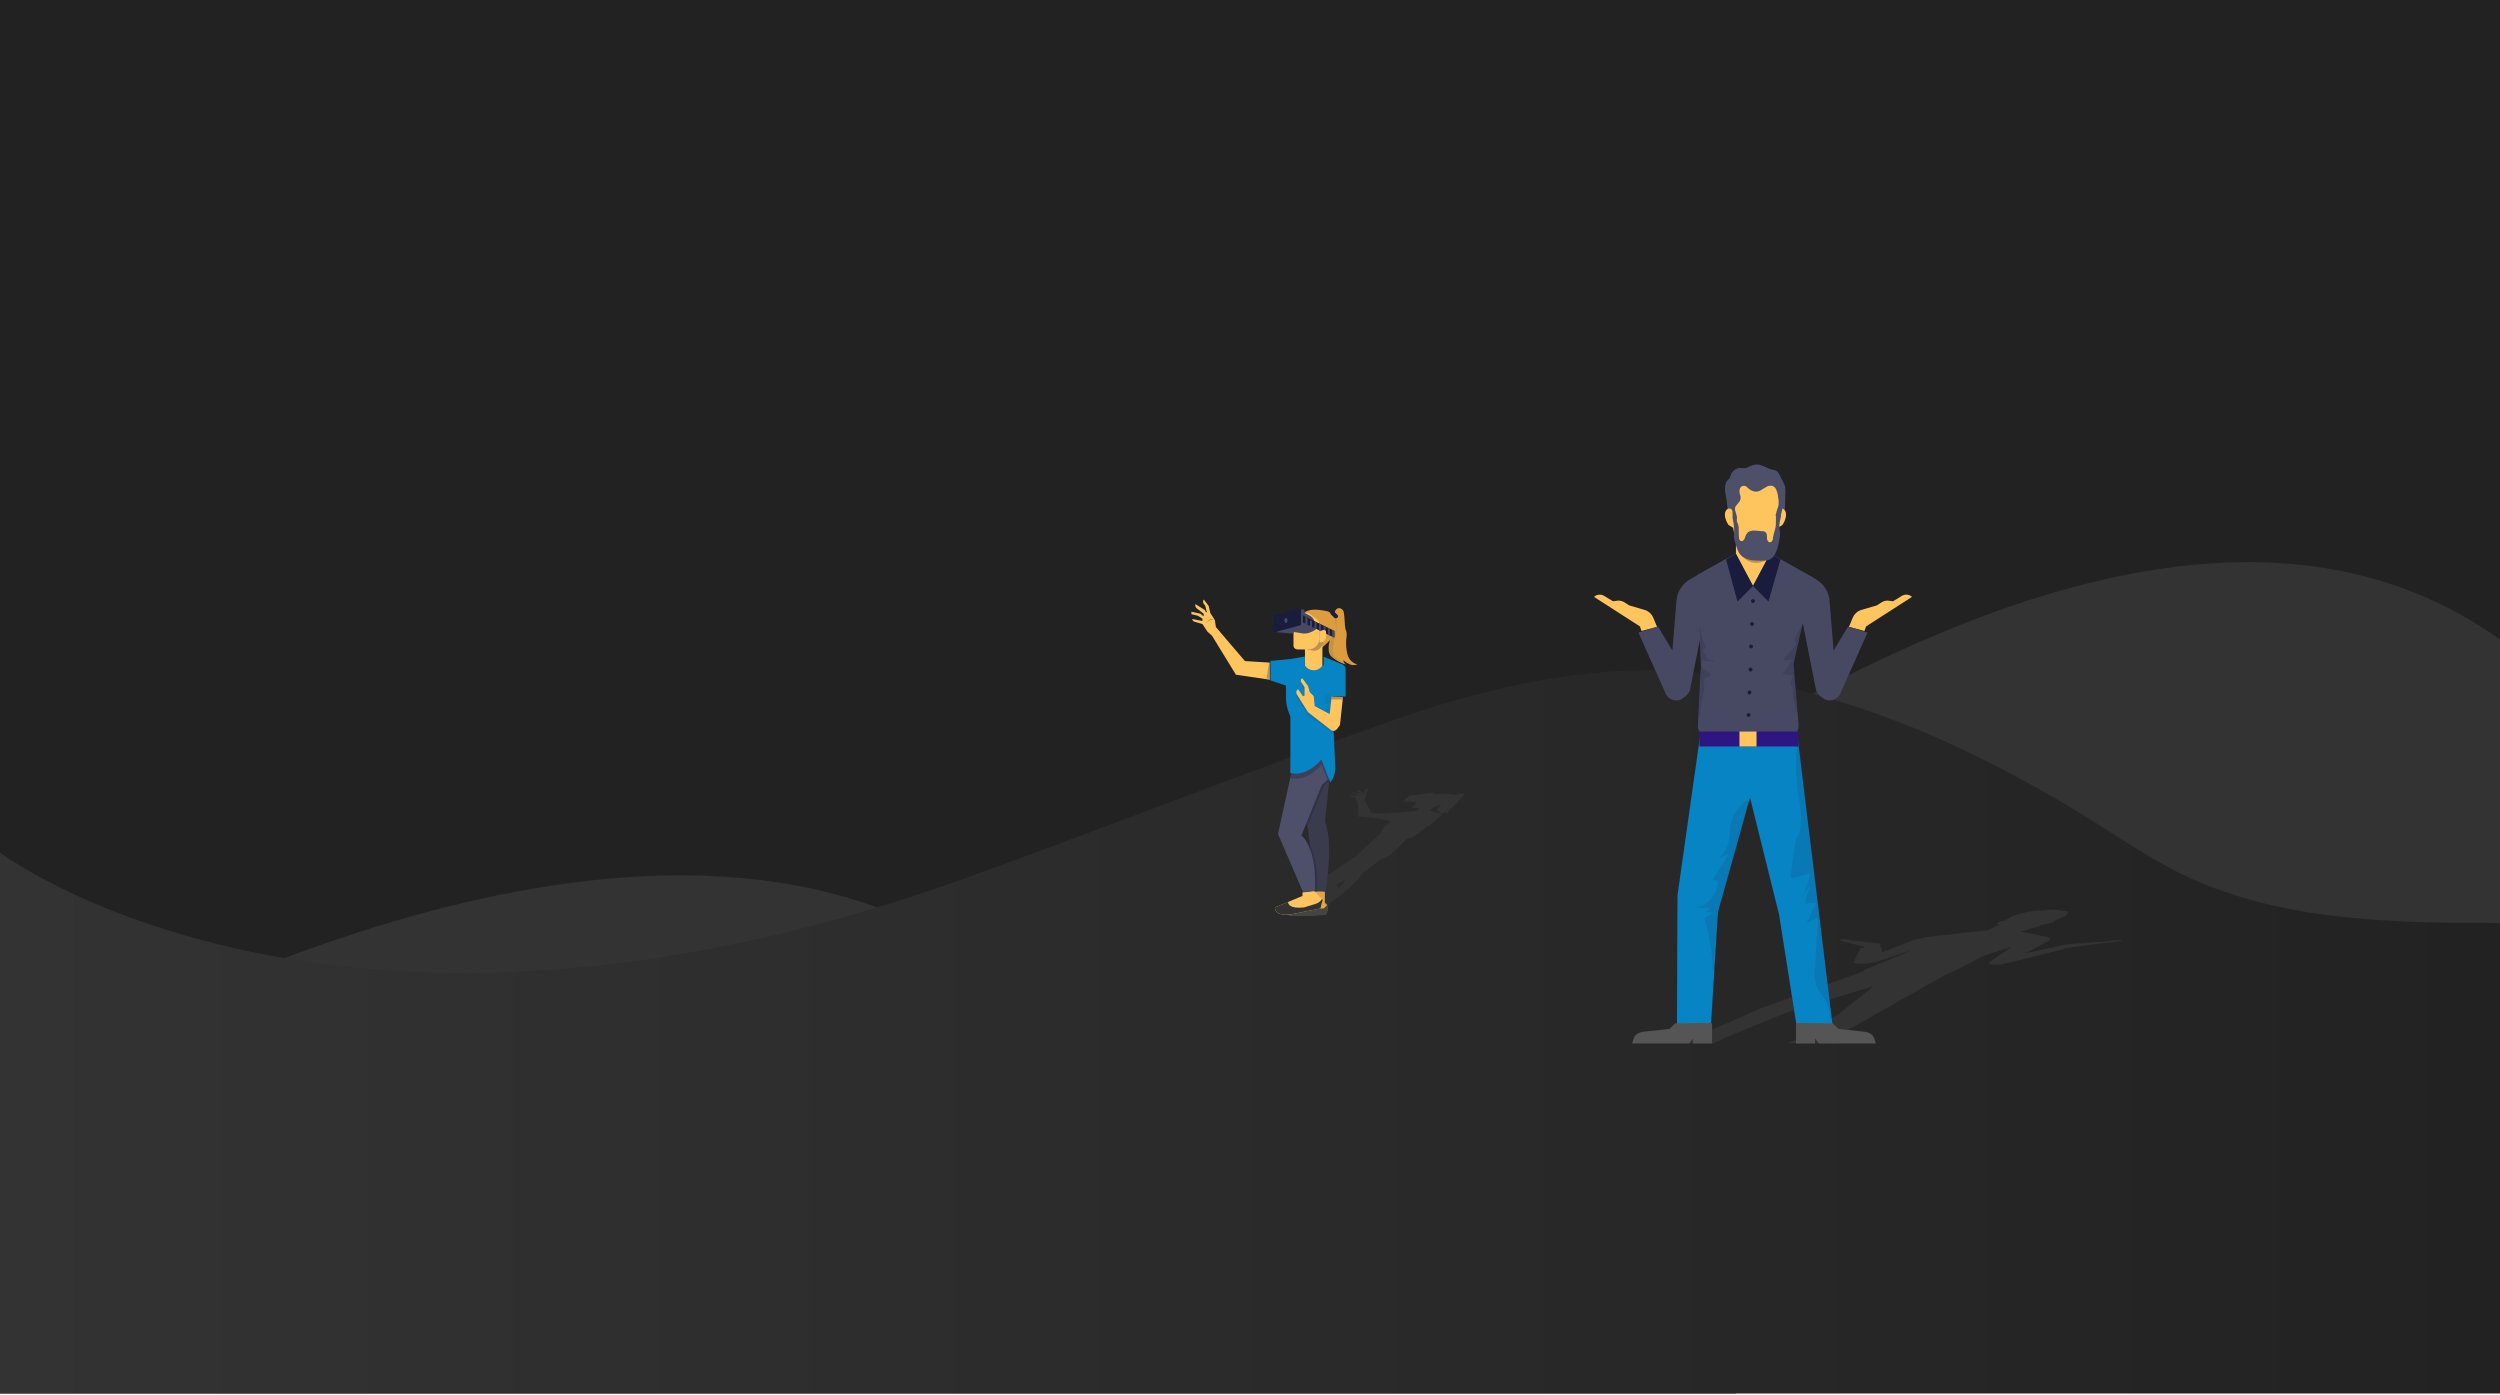 <svg viewBox="0 0 1920 1071" fill="none" xmlns="http://www.w3.org/2000/svg">
<g clip-path="url(#clip0_3356_1179)">
<path d="M1920 0H0V1070.2H1920V0Z" fill="#222222"/>
<path d="M0 878.6C0 878.6 247.7 735.4 566.4 812.2C885.1 889 1056 733.5 1171.2 666.3C1286.4 599.1 1664.6 308.4 1920 491.2V1069.9H0V878.6Z" fill="#333333"/>
<path d="M0 840.6C0 840.6 400.5 592.2 678.9 698.9C957.3 805.6 1333.2 759.2 1333.2 759.2V1070.2H0V840.6Z" fill="#333333"/>
<path d="M0 654.7C0 654.7 255.7 849.4 743 673.9C851.3 634.7 958.4 592.5 1067.1 554.1C1134.3 530.3 1206.1 513 1277.9 514.9C1348.6 517.2 1417.7 536.8 1482.6 564.4C1519.5 580.5 1555.2 599.3 1589.7 619.7C1622.7 639.3 1653.8 662.7 1689.5 677.7C1721.4 690.8 1754.8 698.8 1789 703C1814 706.1 1839.3 707.6 1864.3 708.4C1882.7 708.8 1901.5 708.8 1920 708.8V1069.8H0V654.7Z" fill="url(#paint0_linear_3356_1179)"/>
<path d="M1425.8 799.9L1408.1 799.5L1406.6 798.3H1406.2L1494.5 748.4L1499.1 746.5H1498.3C1499.8 746.1 1501 745.7 1501.8 745.3L1517.9 736.9L1522.9 734.2L1544.8 727.3L1527.5 739.2C1527.1 740 1528.3 740.4 1530.2 740.7C1532.9 741.1 1538.6 740.7 1542.5 739.5L1585.9 728.7H1584.4L1587.1 727.9L1630.5 722.5C1629.7 722.1 1627 722.1 1624 722.1L1615.6 723.3H1613.7C1612.2 723.3 1609.9 723.3 1607.9 723.7L1603.7 724.1L1591.4 724.9C1587.9 725.3 1584.5 725.7 1581.8 726.4L1576 727.9H1576.8H1574.9L1555.3 732.1L1572.2 723.3C1575.3 721.8 1574.9 720.2 1571.4 719.5L1551.8 715.3C1556.8 714.1 1561.8 712.6 1564.5 711.8C1566 711.4 1566.4 711 1567.2 710.3L1570.3 709.9C1570.3 709.9 1577.2 708.4 1577.6 707.6V707.2C1580.3 706 1582.2 705.3 1584.9 704.1C1585.7 703.7 1586.8 703.3 1587.2 702.9C1587.6 702.5 1587.6 702.5 1587.6 702.1C1587.6 701.7 1588 700.9 1588 700.6C1588.4 699.8 1586.1 699.8 1583.8 699.4C1581.5 699 1580 698.6 1577.3 698.6C1575.4 698.6 1573.1 698.6 1571.2 699C1570.4 699 1569.3 699.4 1568.5 699.4C1567 699.4 1565.8 699.4 1564.7 699.4C1561.6 699.4 1557.4 700.2 1554.7 700.9C1554.3 700.9 1553.9 701.3 1553.5 701.3C1553.1 701.3 1552.3 701.3 1552 701.7C1545.9 702.9 1544.3 704.4 1542.4 705.5C1541.6 705.9 1540.5 706.3 1540.1 707C1538.6 707 1537 707.4 1537 707.4C1533.2 708.6 1533.5 709.7 1533.5 709.7L1535.8 710.1C1535.4 710.1 1535.4 710.5 1535 710.5C1534.6 710.5 1534.2 710.9 1533.8 710.9C1531.9 711.7 1531.1 712.4 1530.7 712.8L1527.2 714.3L1486.1 718.9C1478.8 719.7 1471.9 721.2 1467.7 722.7L1445.4 731.5L1445 727.3H1443.1L1444.3 725.8C1444.7 725 1443.9 724.6 1441.6 724.3L1432.8 723.5L1430.9 723.1C1429.7 722.7 1428.2 722.7 1426.3 722.7H1423.6L1419.4 721.5C1417.9 721.1 1414.8 721.1 1412.1 721.9L1432.1 727.3L1431.3 728.1H1429L1423.6 738.9C1423.2 740.1 1426.7 740.4 1431.7 740.1C1434.8 739.7 1438.2 739.3 1441.3 738.6L1467.8 729.8L1462.8 732.1L1458.6 734L1456.3 734.8L1441.3 740.9L1432.9 744.4C1432.1 744.8 1431.4 745.2 1431.7 745.6L1428.2 747.1L1351.4 774.7L1300.3 797.4H1298L1292.2 798.6L1271.8 799C1266.4 799.4 1265.3 799.8 1261.4 800.9L1260.2 801.3H1299.4L1304.4 800.5L1302.5 801.3H1315.6L1323.7 797.8H1322.9L1346.3 788.2L1371.6 777.8L1438.8 757.4L1438.4 757.8L1438 758.2L1412.3 778.6L1381.2 797.8H1380.8L1372.7 801.3H1385.8L1387.7 800.5L1388.5 801.3H1427.7L1428.1 800.9C1429.6 800.3 1429.2 800.3 1425.8 799.9Z" fill="#333333"/>
<path d="M1305.6 565.6L1288.3 687.7L1287.9 787.2H1314L1319.4 700.4L1344 612.5L1366.3 702.3L1379.7 787.2H1407.4L1380.5 565.6H1305.6Z" fill="#0784C3"/>
<path d="M1286.4 786L1282.2 790.2L1261.1 792.5C1256.1 794 1255.3 795.2 1253.8 800.2L1253.4 801.4H1297.2L1300.3 797.6V801.4H1314.9V785.7H1303.4L1286.4 786Z" fill="#555555"/>
<path d="M1407.7 786L1411.9 790.2L1433 792.5C1438 794 1438.8 795.2 1440.3 800.2L1440.7 801.4H1397L1393.9 797.6V801.4H1379.3V785.7H1390.8L1407.7 786Z" fill="#555555"/>
<path d="M1333.2 425.1L1303.6 441.6L1306.3 511.5L1304 557.2C1303.6 561.8 1307.5 565.6 1312.1 565.6H1373.2C1378.2 565.6 1381.6 561.4 1381.3 556.8L1377.5 509.6L1392.5 443.6L1359.5 425.2L1333.2 425.1Z" fill="#474963"/>
<path d="M1359.4 426.2L1346.3 450L1333.2 426.2V409H1359.4V426.2Z" fill="#FEC55E"/>
<path d="M1370.9 373.6C1370.5 372.4 1370.1 371.3 1369.7 370.5C1368.5 368.6 1367.4 366.3 1366.6 364.4C1364.7 360.6 1362.8 361.3 1359.3 360.2C1356.2 359 1353.2 357.1 1349.7 356.7C1347.4 356.7 1345.5 357.5 1343.6 358.2C1342.8 358.6 1342.1 359 1341.3 359.4C1339.8 359.8 1338.2 359.4 1336.7 359.4C1333.2 359.4 1329.8 362.1 1329 365.5C1329 365.9 1328.6 366.7 1328.6 367C1328.2 367.4 1327.8 367.8 1327.4 368.2C1322.8 372.4 1325.5 379.7 1326.2 385.1C1326.6 388.2 1326.2 391.2 1328.9 393.5L1327.7 393.1C1330.8 396.2 1334.6 397.7 1338.8 398.5C1343 399.3 1347.2 399.3 1351.5 399.3C1356.5 399.3 1361.5 399.3 1366.5 399.3C1367.3 399.3 1368.4 399.3 1369.2 398.5C1370 397.7 1370.4 396.6 1370.4 395.4C1371.2 389.6 1370.8 383.9 1371.2 378.1C1370.9 376.3 1371.3 374.8 1370.9 373.6Z" fill="#4D5068"/>
<path opacity="0.3" d="M1333.2 418.9L1337 425.4C1339.3 429.6 1343.9 432.3 1348.9 432.3C1353.1 432.3 1357.3 430.4 1359.7 426.9V409.2H1333.2V418.9Z" fill="#191C3C"/>
<path d="M1330.9 382.5V402.5C1330.9 407.1 1332.1 411.3 1334.4 415.6L1338.2 422.1C1340.5 426.3 1345.1 429 1350.1 429C1354.7 429 1359.3 426.7 1361.6 422.5L1362.4 421.3C1364.7 417.5 1366.2 412.5 1366.2 407.9V388.7V371H1331.6L1330.9 382.5Z" fill="#FEC55E"/>
<path d="M1331.3 405.5L1327.5 403.2C1327.5 403.2 1323.3 397.1 1325.2 392.8C1325.2 392.8 1326.7 389.3 1329.4 390.9L1333.2 394.7L1331.3 405.5Z" fill="#FEC55E"/>
<path d="M1365.1 405.5L1368.9 403.2C1368.9 403.2 1373.1 397.1 1371.2 392.8C1371.2 392.8 1369.7 389.3 1367 390.9L1363.2 394.7L1365.1 405.5Z" fill="#FEC55E"/>
<path d="M1329.8 385.9C1330.2 389 1330.6 392 1330.6 395.5C1330.6 396.7 1330.2 400.5 1332.5 399.3C1333.3 398.9 1333.7 398.1 1333.7 397.4C1334.1 394.3 1331.4 391.6 1332.9 389C1334.1 387.1 1336.4 385.5 1336.7 383.2C1337.1 381.7 1336.3 379.7 1335.9 378.2C1335.9 377 1335.9 375.5 1336.7 374.4C1337.5 373.2 1339 372.9 1340.2 373.2C1341.4 373.5 1342.1 374.7 1343.3 375.5C1345.6 377.4 1348.7 378.2 1351.4 377C1352.9 376.2 1354.5 375.1 1356 374.3C1357.5 373.1 1359.5 372.8 1361 373.1C1363.7 373.9 1364.5 376.6 1365.2 379.2C1365.6 381.9 1366.4 385 1366 387.6C1365.6 389.9 1364.5 391.8 1364.1 394.1C1364.1 394.5 1363.7 395.3 1363.7 395.6C1363.7 396.8 1364.5 397.5 1364.9 398.3C1364.9 398.3 1364.9 398.7 1365.3 398.7C1365.7 398.7 1365.7 398.7 1366.1 398.3C1367.6 397.1 1368 394.8 1368.4 392.9C1368.8 390.2 1369.9 388.7 1369.2 386C1368 380.6 1369.6 375.2 1368.4 369.9C1368.4 369.5 1368 368.7 1368 368.4C1367.6 368 1366.8 367.6 1366.5 367.2C1358.8 364.5 1350.8 364.9 1342.7 365.3C1340 365.3 1336.9 365.7 1334.6 367.2C1331.9 369.1 1330.4 372.2 1329.6 375.6C1329 379 1329.4 382.5 1329.8 385.9Z" fill="#4D5068"/>
<path d="M1260.7 484.6L1259.5 481.1L1224.2 458.4C1226.1 456.5 1229.6 456.1 1231.9 457.6L1238.8 461.8L1241.5 461.4C1243.4 461 1245.7 461.4 1247.6 462.6L1251.1 464.9L1263 468.4C1266.1 469.2 1268.8 471.9 1269.9 474.9L1272.6 481.4L1260.7 484.6Z" fill="#FEC55E"/>
<path d="M1431.9 484.6L1433.1 481.1L1468.4 458.4C1466.5 456.5 1463 456.1 1460.7 457.6L1453.8 461.8L1451.1 461.4C1449.2 461 1446.9 461.4 1445 462.6L1441.5 464.9L1429.6 468.4C1426.5 469.2 1423.8 471.9 1422.7 474.9L1420 481.4L1431.9 484.6Z" fill="#FEC55E"/>
<path d="M1333.2 425.1L1298.3 444.7C1292.2 448.2 1287.9 454.3 1287.5 461.6L1284.4 499.6L1273.3 481.2L1258.3 485.8L1279.4 533C1281.3 537.2 1286.7 539.1 1290.9 537.2C1293.6 535.7 1296.3 533.7 1297.8 530.3L1308.9 474.2L1333.1 438.5V425.1H1333.2Z" fill="#474963"/>
<path d="M1359.4 425.1L1394.3 444.7C1400.4 448.2 1404.7 454.3 1405.1 461.6L1408.2 499.6L1419.3 481.2L1434.3 485.8L1413.2 533C1411.3 537.2 1405.9 539.1 1401.7 537.2C1399 535.7 1396.3 533.7 1394.8 530.3L1383.7 474.2L1359.5 438.5V425.1H1359.4Z" fill="#474963"/>
<path d="M1381.2 561.8H1305.2V573.3H1381.2V561.8Z" fill="#2D1582"/>
<path d="M1349 561.8H1335.9V573.3H1349V561.8Z" fill="#FEC55E"/>
<path opacity="0.17" d="M1377.8 509.6L1384.7 478.9C1382.4 482.4 1380.5 486.2 1378.6 490C1377.8 491.5 1378.6 493.1 1379.8 493.8C1378.3 497.3 1372.5 503 1370.2 505.3C1368.3 507.2 1373.7 507.6 1376 506.8C1376 506.8 1376 506.8 1376.4 506.8C1374.9 509.5 1373.3 512.2 1371.4 514.5C1370.2 516 1367.2 518.3 1369.1 518C1370.6 517.6 1375.6 518.8 1377.2 518.4C1376.4 520.3 1376 521.9 1375.3 523.8C1374.5 525.7 1375.7 527.6 1377.2 528C1376 528 1377.6 538.8 1378 539.9C1378.8 543.4 1379.5 545.7 1381.1 548L1379.6 521.5V521.1L1377.8 509.6Z" fill="#191C3C"/>
<path opacity="0.17" d="M1312.9 516.5C1306.8 513.4 1305.2 510.4 1307.5 507.3C1309.8 508.1 1313.3 507.3 1315.6 508.1C1317.1 508.5 1316.4 506.6 1311.4 506.2C1312.2 506.2 1306 498.5 1308.3 498.5C1309.5 498.5 1310.2 497 1309.8 495.8C1307.1 491.2 1306.7 484.7 1305.2 479.3L1306 502.7C1306.4 503.1 1307.2 503.5 1307.5 504.2C1307.1 504.2 1306.3 503.8 1306 503.8L1306.4 511.9V514.6C1306.8 515 1306.8 515.4 1307.2 515.8C1306.8 515.8 1306.8 515.8 1306.4 515.8L1304.9 551.1C1305.3 550.7 1305.7 550.3 1305.7 549.9C1305.7 542.6 1308 536.5 1308.8 529.5C1309.2 527.2 1307.3 518.7 1312.3 519.9C1313.3 519.9 1314.4 517.2 1312.9 516.5Z" fill="#191C3C"/>
<path d="M1333.2 425.1L1325.6 429.7L1334.4 462L1346.3 450L1333.2 425.1Z" fill="#191C3C"/>
<path d="M1359.4 425.1L1367.4 429.7L1358.2 462L1346.3 450L1359.4 425.1Z" fill="#191C3C"/>
<path d="M1346.3 463.1C1347.13 463.1 1347.8 462.429 1347.8 461.6C1347.8 460.772 1347.13 460.1 1346.3 460.1C1345.47 460.1 1344.8 460.772 1344.8 461.6C1344.8 462.429 1345.47 463.1 1346.3 463.1Z" fill="#191C3C"/>
<path d="M1347.1 479.2C1347.1 480 1346.3 480.7 1345.6 480.7C1344.8 480.7 1344.1 479.9 1344.1 479.2C1344.1 478.4 1344.9 477.7 1345.6 477.7C1346.3 477.7 1347.1 478.5 1347.1 479.2Z" fill="#191C3C"/>
<path d="M1346.3 496.5C1346.3 497.3 1345.5 498 1344.8 498C1344 498 1343.3 497.2 1343.3 496.5C1343.3 495.7 1344.1 495 1344.8 495C1345.9 495.4 1346.3 495.7 1346.3 496.5Z" fill="#191C3C"/>
<path d="M1344.4 515.7C1345.23 515.7 1345.9 515.029 1345.9 514.2C1345.9 513.372 1345.23 512.7 1344.4 512.7C1343.57 512.7 1342.9 513.372 1342.9 514.2C1342.9 515.029 1343.57 515.7 1344.4 515.7Z" fill="#191C3C"/>
<path d="M1343.6 533.3C1344.43 533.3 1345.1 532.629 1345.1 531.8C1345.1 530.972 1344.43 530.3 1343.6 530.3C1342.77 530.3 1342.1 530.972 1342.1 531.8C1342.1 532.629 1342.77 533.3 1343.6 533.3Z" fill="#191C3C"/>
<path d="M1344.4 549.1C1344.4 549.9 1343.6 550.6 1342.9 550.6C1342.1 550.6 1341.4 549.8 1341.4 549.1C1341.4 548.4 1342.2 547.6 1342.9 547.6C1344 548 1344.4 548.4 1344.4 549.1Z" fill="#191C3C"/>
<g opacity="0.11">
<path d="M1319.4 700.4L1316.7 744.9C1316.3 745.3 1315.9 745.3 1315.5 745.7C1315.1 731.9 1312.8 718.1 1309 705C1311.3 704.2 1313.6 702.7 1315.1 700.8C1313.6 700.8 1312 700.4 1310.5 700.4C1311.7 699.6 1312.8 698.5 1313.2 697.3C1309.7 697.3 1306.3 697.3 1302.8 697.3C1312.4 695 1319.7 685.8 1319.3 676.2C1318.1 676.6 1316.6 676.2 1315.5 675.4C1319 670 1322.4 664.6 1325.9 658.9C1326.7 658.1 1327.1 657 1326.7 655.8C1324.8 657.3 1322.9 658.5 1320.6 658.9C1323.3 655.8 1326 652.4 1327.1 648.5C1328.6 643.9 1328.3 638.9 1329 634.3C1330.5 625.5 1335.9 617.8 1343.6 613.6L1319.4 700.4ZM1344.4 615.2C1344.4 614.4 1344.4 614 1344.4 613.3L1344 612.9L1344.4 615.2Z" fill="#191C3C"/>
</g>
<g opacity="0.11">
<path d="M1406.6 780.7L1381.3 569.9C1380.9 569.9 1380.5 569.9 1380.5 569.9L1380.1 571.1C1378.9 584.9 1378.9 598.7 1381.3 612.2C1382.5 620.3 1384.4 628.3 1382.5 636.4C1382.1 639.1 1381 641 1379.8 643.7C1378.6 646.8 1378.3 650.6 1377.9 653.7C1377.1 657.2 1376.7 660.2 1376.4 663.7C1376 667.2 1375.2 670.6 1375.2 674.5C1375.2 674.9 1388.6 671.8 1390.2 670.3C1389 676.4 1386.7 683 1384.4 688.7C1385.9 685.6 1387.9 682.6 1390.5 680.3C1388.2 684.5 1387 689.1 1386.3 694.1C1389 693.7 1391.7 693.3 1394.7 693.3C1392.4 698.7 1390.1 703.7 1387.4 709C1390.5 707.5 1393.2 705.9 1396.2 704.4C1395.4 717.5 1394.7 730.5 1393.9 743.2C1393.5 748.2 1393.5 753.2 1395.4 757.8C1396.9 761.3 1399.2 763.9 1401.2 767C1404.3 772.4 1405.8 778.9 1405 785C1405.4 783.7 1405.8 782.2 1406.6 780.7Z" fill="#191C3C"/>
</g>
<path d="M1340.9 410.9C1340.5 412.1 1340.1 412.8 1339.7 414C1339.3 414.8 1338.2 415.9 1337 415.5C1335.8 415.1 1335.5 413.6 1335.5 412.4C1335.1 408.9 1335.9 405.9 1334.7 402.4C1334.3 401.6 1333.9 400.9 1333.9 399.7C1333.9 398.9 1333.9 398.2 1333.9 397C1333.9 396.2 1333.1 395.5 1332.4 395.5C1331.6 395.5 1330.9 396.3 1330.9 397C1330.9 397.7 1330.9 398.5 1330.9 399.3C1331.7 403.1 1332.1 406.6 1331.7 410.1C1331.3 413.9 1332.9 417.4 1334 420.9C1334.4 422.1 1334.8 423.2 1335.5 424.4C1337 427.1 1340.1 429 1343.2 429.8C1346.3 430.6 1349.7 430.6 1352.8 430.6C1354.7 430.6 1357 430.6 1358.9 429.8C1364.7 427.5 1366.2 416.7 1367 411.4C1367.4 409.1 1366.6 407.2 1366.6 404.9C1366.2 402.2 1367.4 399.1 1367.8 396.5C1367.8 396.1 1367.8 395.7 1367.4 395.3C1367 394.9 1366.2 394.9 1366.2 394.5C1365.4 395.3 1364.3 396.4 1363.9 397.6C1363.9 398 1363.9 398.8 1363.9 399.1C1363.9 401.4 1363.9 403.7 1363.5 405.6C1362.7 408.3 1362 410.6 1361.6 413.3C1361.6 414.5 1361.2 416 1359.7 416.4C1358.9 416.8 1357.8 416 1357.4 414.9C1357 414.1 1357 413 1357 411.8C1357 410.6 1357 409.9 1356.2 409.1C1355.4 407.9 1353.9 407.9 1352.4 407.9C1349 407.8 1343.2 405.9 1340.9 410.9Z" fill="#4D5068"/>
<path d="M1114.8 627.1C1114.8 627.1 1114.4 627.1 1114 627.1C1112.5 627.1 1111.7 626.3 1111.3 625.6C1111.3 624.8 1112.1 623.7 1112.8 622.5C1114 621.3 1115.1 620.2 1116.6 618.7C1117.4 618.3 1117.8 617.5 1118.5 617.2C1118.9 616.8 1118.9 616.4 1119.3 616C1120.5 614.5 1122.8 612.9 1123.9 611C1124.3 610.6 1124.3 610.2 1124.3 609.8C1123.9 609.4 1122.8 609.4 1121.6 609.4C1120.4 609.8 1119.7 610.2 1118.9 610.6V610.2C1118.5 610.2 1118.1 609.8 1117.4 610.2H1117C1116.6 610.2 1116.2 610.6 1116.2 610.6C1115.8 610.6 1115.8 610.2 1115.4 610.2C1114.6 609.8 1113.5 609.8 1112.7 609.8C1109.6 609.4 1106.2 609.4 1102.3 610.2C1101.9 610.2 1101.5 610.2 1101.1 610.2L1101.9 609.4C1102.3 609 1101.9 608.6 1101.1 609H1099.9C1099.9 609 1099.5 609 1099.1 609L1083.4 610.9C1083 610.9 1082.2 611.3 1082.2 611.3L1078 615.1C1077.6 615.5 1078 615.9 1078.8 615.5L1088 615.9L1088.8 615.5L1085 619.3C1084.2 620.1 1084.6 620.5 1086.2 620.5H1090.4L1088.1 622.8L1078.9 623.6L1067 624.4L1066.6 624.8L1053.2 624.4L1047.8 614L1049.3 611.7L1048.9 609.4L1050.4 607.5L1050 605.6C1048.8 606 1048.5 606.8 1048.5 607.1V607.5L1047 609.4H1046.6V608.6L1043.1 606.7L1042.7 607.1C1042.3 607.5 1042.3 607.5 1042.7 607.9L1045 609.4V609.8L1044.6 610.2L1043.8 609.4L1039.2 608.6L1038.4 609.4L1041.5 609.8L1043 610.6L1042.2 611.4L1036.8 610.6V611C1036.8 611 1036.8 611 1037.2 611.4L1041 612.2L1041.4 614.5L1042.6 615.7L1043.4 627.2L1061.1 628.7L1060.7 629.1L1068 630.6L1063.8 634.4C1062.3 635.9 1061.5 637.1 1060.7 638.6L1060.3 640.1L1041.9 657H1042.3L1041.1 657.8L1015 675.1L1010 692.8L1008.8 694L998.8 695.9L990 697.4C990 697.4 990 697.4 989.6 697.4C989.2 697.8 987.3 699.7 994.6 699.3C995.4 699.3 996.1 699.7 997.3 699.7C1003.4 699.7 1016.1 699.3 1016.1 699.3C1017.3 698.9 1018.4 698.1 1018.8 697.8L1019.6 697C1019.6 697 1019.6 696.6 1020 696.6C1020 696.2 1020 696.2 1019.6 695.8L1023.1 692.3C1023.1 692.3 1043.5 677.7 1045.4 671.6L1061.1 659.3L1061.9 658.5L1061.5 659.7C1065 658.2 1068 656.6 1069.9 654.7L1080.3 644.3C1081.1 644.3 1081.8 643.9 1082.6 643.9L1085.7 642.7L1096.5 634.3H1097.7L1106.9 625.9C1107.7 625.1 1107.3 624.7 1106.5 624.7L1098.1 622.4L1101.2 619.7C1101.6 619.7 1102.4 619.3 1103.1 619.3C1104.6 618.9 1106.6 618.1 1108.1 617.8C1107.3 618.2 1106.6 618.6 1106.2 619C1104.7 620.2 1103.1 621.3 1103.5 622.5C1103.5 622.9 1103.9 623.3 1104.3 623.3C1105.5 624.1 1107 624.5 1108.5 624.8C1108.5 624.8 1108.5 624.8 1108.9 624.8C1108.9 624.4 1108.9 624 1109.3 623.6C1110.1 624 1110.8 624.4 1111.6 624.8C1111.7 627.5 1112.8 627.5 1114.8 627.1C1114.4 627.1 1114.8 627.5 1114.8 627.1ZM1033 675.5L1032.6 676.7V677.1L1028.8 681.3L1026.9 683.6C1027.7 682.1 1027.7 680.5 1026.5 679.4L1033 675.5Z" fill="#333333"/>
<path d="M1009.5 683.5L1008.7 688.9L994.5 695.8L983.7 698.1C983.7 698.1 984.5 702.7 992.9 703.1C1001.3 703.5 1017.9 702.3 1017.9 702.3C1019.1 701.1 1019.4 699.6 1019.4 698.1V696.2C1019.4 695 1018.6 693.9 1017.5 693.5V684.7L1009.5 683.5Z" fill="#E0A546"/>
<path d="M1019.9 696.2C1019.9 695.8 1019.9 695.4 1019.5 695C1018.7 695.4 1017.2 697.7 1016.4 697.7C1011 697.7 1004.9 698.5 1000.3 698.1C995.7 698.1 993 697.7 991.9 696.6L983.8 698.5C983.8 698.5 984.6 703.1 993 703.5C1001.4 703.9 1018 702.7 1018 702.7C1019.2 701.5 1019.5 700 1019.5 698.5L1019.9 696.2Z" fill="#444444"/>
<path d="M1000.3 685.4V688.1L979.2 696.9C979.2 696.9 978 703.8 991.1 702.3L1014.1 697.7C1014.1 697.7 1014.9 695 1015.3 692.7C1015.7 691.2 1014.9 689.6 1013.8 688.9L1009.2 684.3L1000.3 685.4Z" fill="#FEC55E"/>
<path d="M1015.3 690.4C1014.1 692.3 1012.6 693.5 1010.3 694.2L1001.5 696.9C990.4 698.1 989.2 694.2 989.2 692.7L979.2 696.9C979.2 696.9 978 703.8 991.1 702.3L1014.1 697.7C1014.1 697.7 1014.9 695 1015.3 692.7C1016.1 692 1015.7 691.2 1015.3 690.4Z" fill="#333333"/>
<path d="M1021.4 593.7L1017.6 631.3C1024.5 647.4 1018 684.7 1018 684.7H1009.6L1004.6 636.7L999.6 623.3L1021.4 593.7Z" fill="#3A3C4E"/>
<path opacity="0.3" d="M1003.8 635.5L1017.2 602.9L1020.3 600.2C1020.3 600.2 1020.3 600.2 1020.7 599.8L1021.5 593.7L999.2 623.3L1003.8 635.5Z" fill="#191C3C"/>
<path opacity="0.3" d="M1009.2 684.7H1011.5C1011.5 684.7 1013.4 660.9 1005 647.1L1009.2 684.7Z" fill="#191C3C"/>
<path d="M994.6 580.6L981.5 640.5L1000.7 685L1009.9 684.2C1009.9 684.2 1012.2 653.1 999.5 641.6L1015.2 602.8L1018.3 600.1C1021 597.8 1022.9 594.3 1022.9 590.9V577.5L994.6 580.6Z" fill="#4D5068"/>
<path d="M1036.4 506.1C1034.9 503.8 1034.5 501.1 1034.1 498.8C1033.7 495.7 1033.7 492.7 1034.1 489.6C1034.1 488.4 1034.5 486.9 1034.1 485.8C1034.1 485 1033.7 483.9 1033.3 483.1C1032.5 479.3 1032.9 474.7 1032.1 470.8C1032.1 470 1031.7 468.9 1030.9 468.1C1029.7 466.9 1028.2 466.9 1027.1 467.3C1025.9 468.1 1025.2 469.2 1024.8 470.8V470.4C1022.9 475.4 1024 480.8 1022.9 486.1C1022.1 489.2 1021.4 491.9 1020.6 494.9C1020.2 498 1020.2 501.4 1022.1 503.7C1022.9 504.5 1023.6 505.2 1024.8 506C1027.5 507.9 1030.2 509.1 1033.2 510.2C1032.4 509.4 1031.7 508.3 1031.7 507.1C1033.2 508.3 1034.8 509.4 1036.7 510.2C1038.6 511 1040.5 511 1042.5 510.2C1040.6 510 1038 508.4 1036.4 506.1Z" fill="#DD9C3E"/>
<path d="M1028 506.9C1027.2 506.1 1026.1 505.7 1025.3 504.6C1023.4 502.3 1023 498.8 1023.8 495.8C1024.2 492.7 1025.3 490 1026.1 487C1026.9 482 1026.1 472.4 1026.1 472.4C1026.1 470.9 1025.3 470.5 1025.3 470.5C1023.4 475.5 1024.5 480.9 1023.4 486.2C1022.6 489.3 1021.9 492 1021.1 495C1020.7 498.1 1020.7 501.5 1022.6 503.8C1023.4 504.6 1024.1 505.3 1025.3 506.1C1028 508 1030.7 509.2 1033.7 510.3C1033.7 510.3 1033.7 510.3 1033.3 509.9C1031.4 508.8 1029.5 508 1028 506.9Z" fill="#BF9447"/>
<path d="M1034.9 507.6C1034.9 508 1034.9 508.4 1035.3 508.8C1036.1 509.2 1036.8 509.6 1037.6 510C1038.4 510 1038.8 510.4 1039.1 510.4C1037.2 509.6 1036 508.8 1034.9 507.6Z" fill="#BF9447"/>
<path d="M1024.9 471.2C1024.1 471.6 1023.4 471.6 1022.6 471.2C1021.8 470.8 1021.4 470.4 1020.7 470C1019.5 469.2 1017.6 469.2 1016.1 468.8C1011.1 468 1005.7 467.6 1001.9 470.3H1001.5C1005.3 479.5 1009.9 488.7 1014.6 497.9C1015.4 497.1 1016.5 496.4 1017.3 495.6C1021.1 492.1 1025.4 488.3 1026.1 483.3C1026.4 479.2 1024.5 475.4 1024.9 471.2Z" fill="#DD9C3E"/>
<path d="M1015.6 491.9H1002.2V518.8H1015.6V491.9Z" fill="#FEC55E"/>
<path opacity="0.3" d="M1007.6 499.6L1002.6 498.4V491.5H1016V492.7C1016.1 497.3 1011.8 500.7 1007.6 499.6Z" fill="#191C3C"/>
<path d="M993.4 483.8V495.7C993.4 497.6 994.9 498.8 996.5 498.8H1004.6C1009.6 498.8 1013.4 495 1013.4 490V485.4V479.6C1013.4 478.1 1012.6 476.5 1011.5 475.8L1006.1 471.6C1004.6 470.4 1002.6 470.4 1001.1 471.2C998.8 472.3 995.7 475.8 993.4 483.8Z" fill="#FEC55E"/>
<path d="M1000.7 470L1005.7 472.7C1008 473.9 1009.5 475.8 1009.5 478.5V480.4L997.2 477.7L1000.7 470Z" fill="#474963"/>
<path d="M979.6 485.4L992.7 486.6L993.9 485.4L998.9 486.2C998.9 486.2 1004.7 488.1 1010.8 483.1L1012 478.9L996.6 471.2L979.6 485.4Z" fill="#474963"/>
<path d="M982.3 483.1L1000.7 478.1C1001.5 478.1 1001.9 477.3 1001.9 476.9V469.2C1001.9 468.4 1001.1 467.7 1000 468L981.6 473C980.8 473 980.4 473.8 980.4 474.2V481.9C980.4 482.3 981.1 483.1 982.3 483.1Z" fill="#474963"/>
<path d="M1000.7 478.1L1024.5 489.6C1024.5 489.6 1024.9 489.6 1024.9 489.2V484.6L1000.7 472.7V478.1Z" fill="#191C3C"/>
<path d="M1022.6 488.8C1022.6 488.8 1023 488.8 1023 488.4V483.8L1024.5 484.6V489.2C1024.5 489.6 1024.1 489.6 1024.1 489.6L1022.6 488.8Z" fill="#474963"/>
<path d="M1019.5 487.3C1019.5 487.3 1019.9 487.3 1019.9 486.9V482.3L1021.4 483.1V487.7C1021.4 488.1 1021 488.1 1021 488.1L1019.5 487.3Z" fill="#474963"/>
<path d="M1016.1 485.8C1016.1 485.8 1016.5 485.8 1016.5 485.4V480.8L1018 481.6V486.2C1018 486.6 1017.6 486.6 1017.6 486.6L1016.1 485.8Z" fill="#474963"/>
<path d="M1012.6 483.8C1012.6 483.8 1013 483.8 1013 483.4V478.8L1014.5 479.6V484.2C1014.5 484.6 1014.1 484.6 1014.1 484.6L1012.6 483.8Z" fill="#474963"/>
<path d="M1009.2 482.3C1009.2 482.3 1009.6 482.3 1009.6 481.9V477.3L1011.1 478.1V482.7C1011.1 483.1 1010.7 483.1 1010.7 483.1L1009.2 482.3Z" fill="#474963"/>
<path d="M1005.7 480.8C1005.7 480.8 1006.1 480.8 1006.1 480.4V476.2L1007.6 477V481.6C1007.6 482 1007.2 482 1007.2 482L1005.7 480.8Z" fill="#474963"/>
<path d="M1002.2 478.8C1002.2 478.8 1002.6 478.8 1002.6 478.4V473.8L1004.1 474.6V479.2C1004.1 479.6 1003.7 479.6 1003.7 479.6L1002.2 478.8Z" fill="#474963"/>
<path d="M979.6 485.4L998 480.4C998.8 480.4 999.2 479.6 999.2 479.2V468.8C999.2 468 998.4 467.3 997.3 467.6L978.9 472.6C978.1 472.6 977.7 473.4 977.7 473.8V484.2C978 485 978.8 485.8 979.6 485.4Z" fill="#191C3C"/>
<path d="M987.6 478.4C988.263 478.4 988.8 477.549 988.8 476.5C988.8 475.45 988.263 474.6 987.6 474.6C986.937 474.6 986.4 475.45 986.4 476.5C986.4 477.549 986.937 478.4 987.6 478.4Z" fill="#474963"/>
<path d="M1013.8 485C1013.8 485 1016.9 482.3 1018.4 485V489.2C1018.4 490.7 1017.6 492.3 1016.1 493C1015.3 493.4 1014.6 493.4 1013.4 493L1013.8 485Z" fill="#FEC55E"/>
<path d="M1024.9 474.6L1022.2 471.9C1021.4 471.1 1021.8 470.4 1022.2 470L1022.6 469.6C1023.4 468.8 1024.1 469.2 1024.5 469.6L1027.2 472.3C1028 473.1 1027.6 473.8 1027.2 474.2L1026.8 474.6C1026.4 475 1025.7 475 1024.9 474.6Z" fill="#191C3C"/>
<path opacity="0.3" d="M1019.5 598.7C1021.4 596.8 1022.6 593.7 1022.6 591V577.6L994.6 580.7L991.1 596.1V597.6C1004.5 600.7 1014.9 587.2 1014.9 587.2L1019.5 598.7Z" fill="#191C3C"/>
<path d="M987.6 509.2V536.1C987.6 539.6 988.4 543 989.5 546.5L991 550.3V593.7C1004.4 596.8 1014.8 583.3 1014.8 583.3L1021.7 601C1024.4 597.2 1025.9 592.6 1025.5 588.3L1023.6 548.7L1024.4 509.1L1016 511L1014.8 512.2C1011.3 516 1005.2 515.7 1002.1 511L987.6 509.2Z" fill="#0784C3"/>
<path d="M923.5 476.9L915.4 475.4L916.2 476.6C916.2 477 916.6 477 917 477.4L923.5 479.3L927.3 485.1L930.8 488.2L949.2 518.2L975.3 522V508.9L956.1 507.7L933.8 481.6L933 476.2L929.5 470.8L928.3 465.4L924.5 460.4C923.7 461.6 923.7 463.1 924.9 464.2L925.7 465.4L926.9 470.4L926.1 470L925.3 468.5L918 463.9V465.1C918 465.9 918.4 466.3 918.8 467L924.2 471.2L924.6 472.4L924.2 473.2L921.9 471.3L915 469.8V471.7L920 472.9L923.5 475.2" fill="#FEC55E"/>
<path opacity="0.3" d="M933.1 476.2L930.4 475.4C929.6 475.4 929.2 475.4 928.9 475.8L926.6 477.7V478.1L928.9 476.6C929.3 476.2 930.1 476.2 930.4 476.2H933.1Z" fill="#191C3C"/>
<path opacity="0.3" d="M972.7 521.1L975.7 521.5V508.8H974.6L972.7 521.1Z" fill="#191C3C"/>
<path d="M1002.2 504.2L991.1 506.1L975.7 507.6V522.6L987.6 526.5L1002.2 511.1V504.2Z" fill="#0784C3"/>
<path opacity="0.1" d="M1023.7 548.7V547.2C1023.3 546.4 1022.9 546 1022.5 545.7C1022.9 545.3 1023.3 544.9 1023.7 544.9V538.4C1023.3 538.4 1022.9 538.4 1022.9 538C1023.3 537.2 1023.3 536.5 1022.5 535.7C1022.9 535.3 1023.3 534.9 1024 534.9V531.8C1023.6 531.4 1022.8 531.4 1022.1 531.8C1020.9 532.6 1019.4 533.3 1018.3 534.1C1017.1 534.9 1017.1 536.4 1018.3 537.2C1017.1 538 1017.1 539.9 1018.7 540.3C1019.9 540.7 1021.4 541.1 1022.5 541.5C1021.3 542.3 1019.4 543 1018.7 543.8C1017.9 544.6 1017.9 545.3 1018.3 546.1C1018.3 546.5 1019.1 547.3 1019.5 547.6C1021 551.8 1019.5 551.1 1019.9 554.1C1019.9 555.3 1020.3 556.4 1020.7 557.6C1018.8 556.4 1023.8 558.8 1022.6 556.4C1021.4 554.1 1023.7 548.7 1023.7 548.7Z" fill="#3A3C4E"/>
<path opacity="0.2" d="M1022.6 537.2L1021.1 550.6L1009.6 544.5L1008.8 536.8L1005.7 533.7L1004.5 529.1L999.9 523.7C999.1 524.9 999.5 526.4 1000.3 527.5L1001.8 530.2V536.7L1000.6 537.1L996.8 531.7C995.6 532.9 995.6 534.4 996 535.9L1004.4 549.3L1024.4 563.9L1023.6 548.9V537.4H1022.4L1022.6 537.2Z" fill="#3A3C4E"/>
<path d="M1031.4 535.3L1029.1 556.8L1026.8 559.9C1025.6 561.4 1023.7 561.8 1022.2 560.7L1004.5 546.9L996.1 533.5C995.3 532.3 995.3 530.4 996.9 529.3L1000.7 534.7L1001.9 534.3V527.8L999.6 524.3C998.8 523.1 998.8 522 999.6 521.2L1000 520.8L1004.6 526.9L1005.8 531.5L1008.9 534.6L1009.7 542.3L1021.2 548.4L1022.7 535L1031.4 535.3Z" fill="#FEC55E"/>
<path opacity="0.3" d="M1031.4 535.3H1022.6V537.2H1031L1031.4 535.3Z" fill="#191C3C"/>
<path d="M1016.1 504.2L1031.1 510.3C1032.3 511.1 1033.4 512.2 1033.4 513.4V534.9H1021.5V525.3L1016.5 510.7V504.2H1016.1Z" fill="#0784C3"/>
</g>
<defs>
<linearGradient id="paint0_linear_3356_1179" x1="0" y1="792.279" x2="1920" y2="792.279" gradientUnits="userSpaceOnUse">
<stop offset="5.25057e-07" stop-color="#333333"/>
<stop offset="1" stop-color="#222222"/>
</linearGradient>
<clipPath id="clip0_3356_1179">
<rect width="1920" height="1070.2" fill="white"/>
</clipPath>
</defs>
</svg>